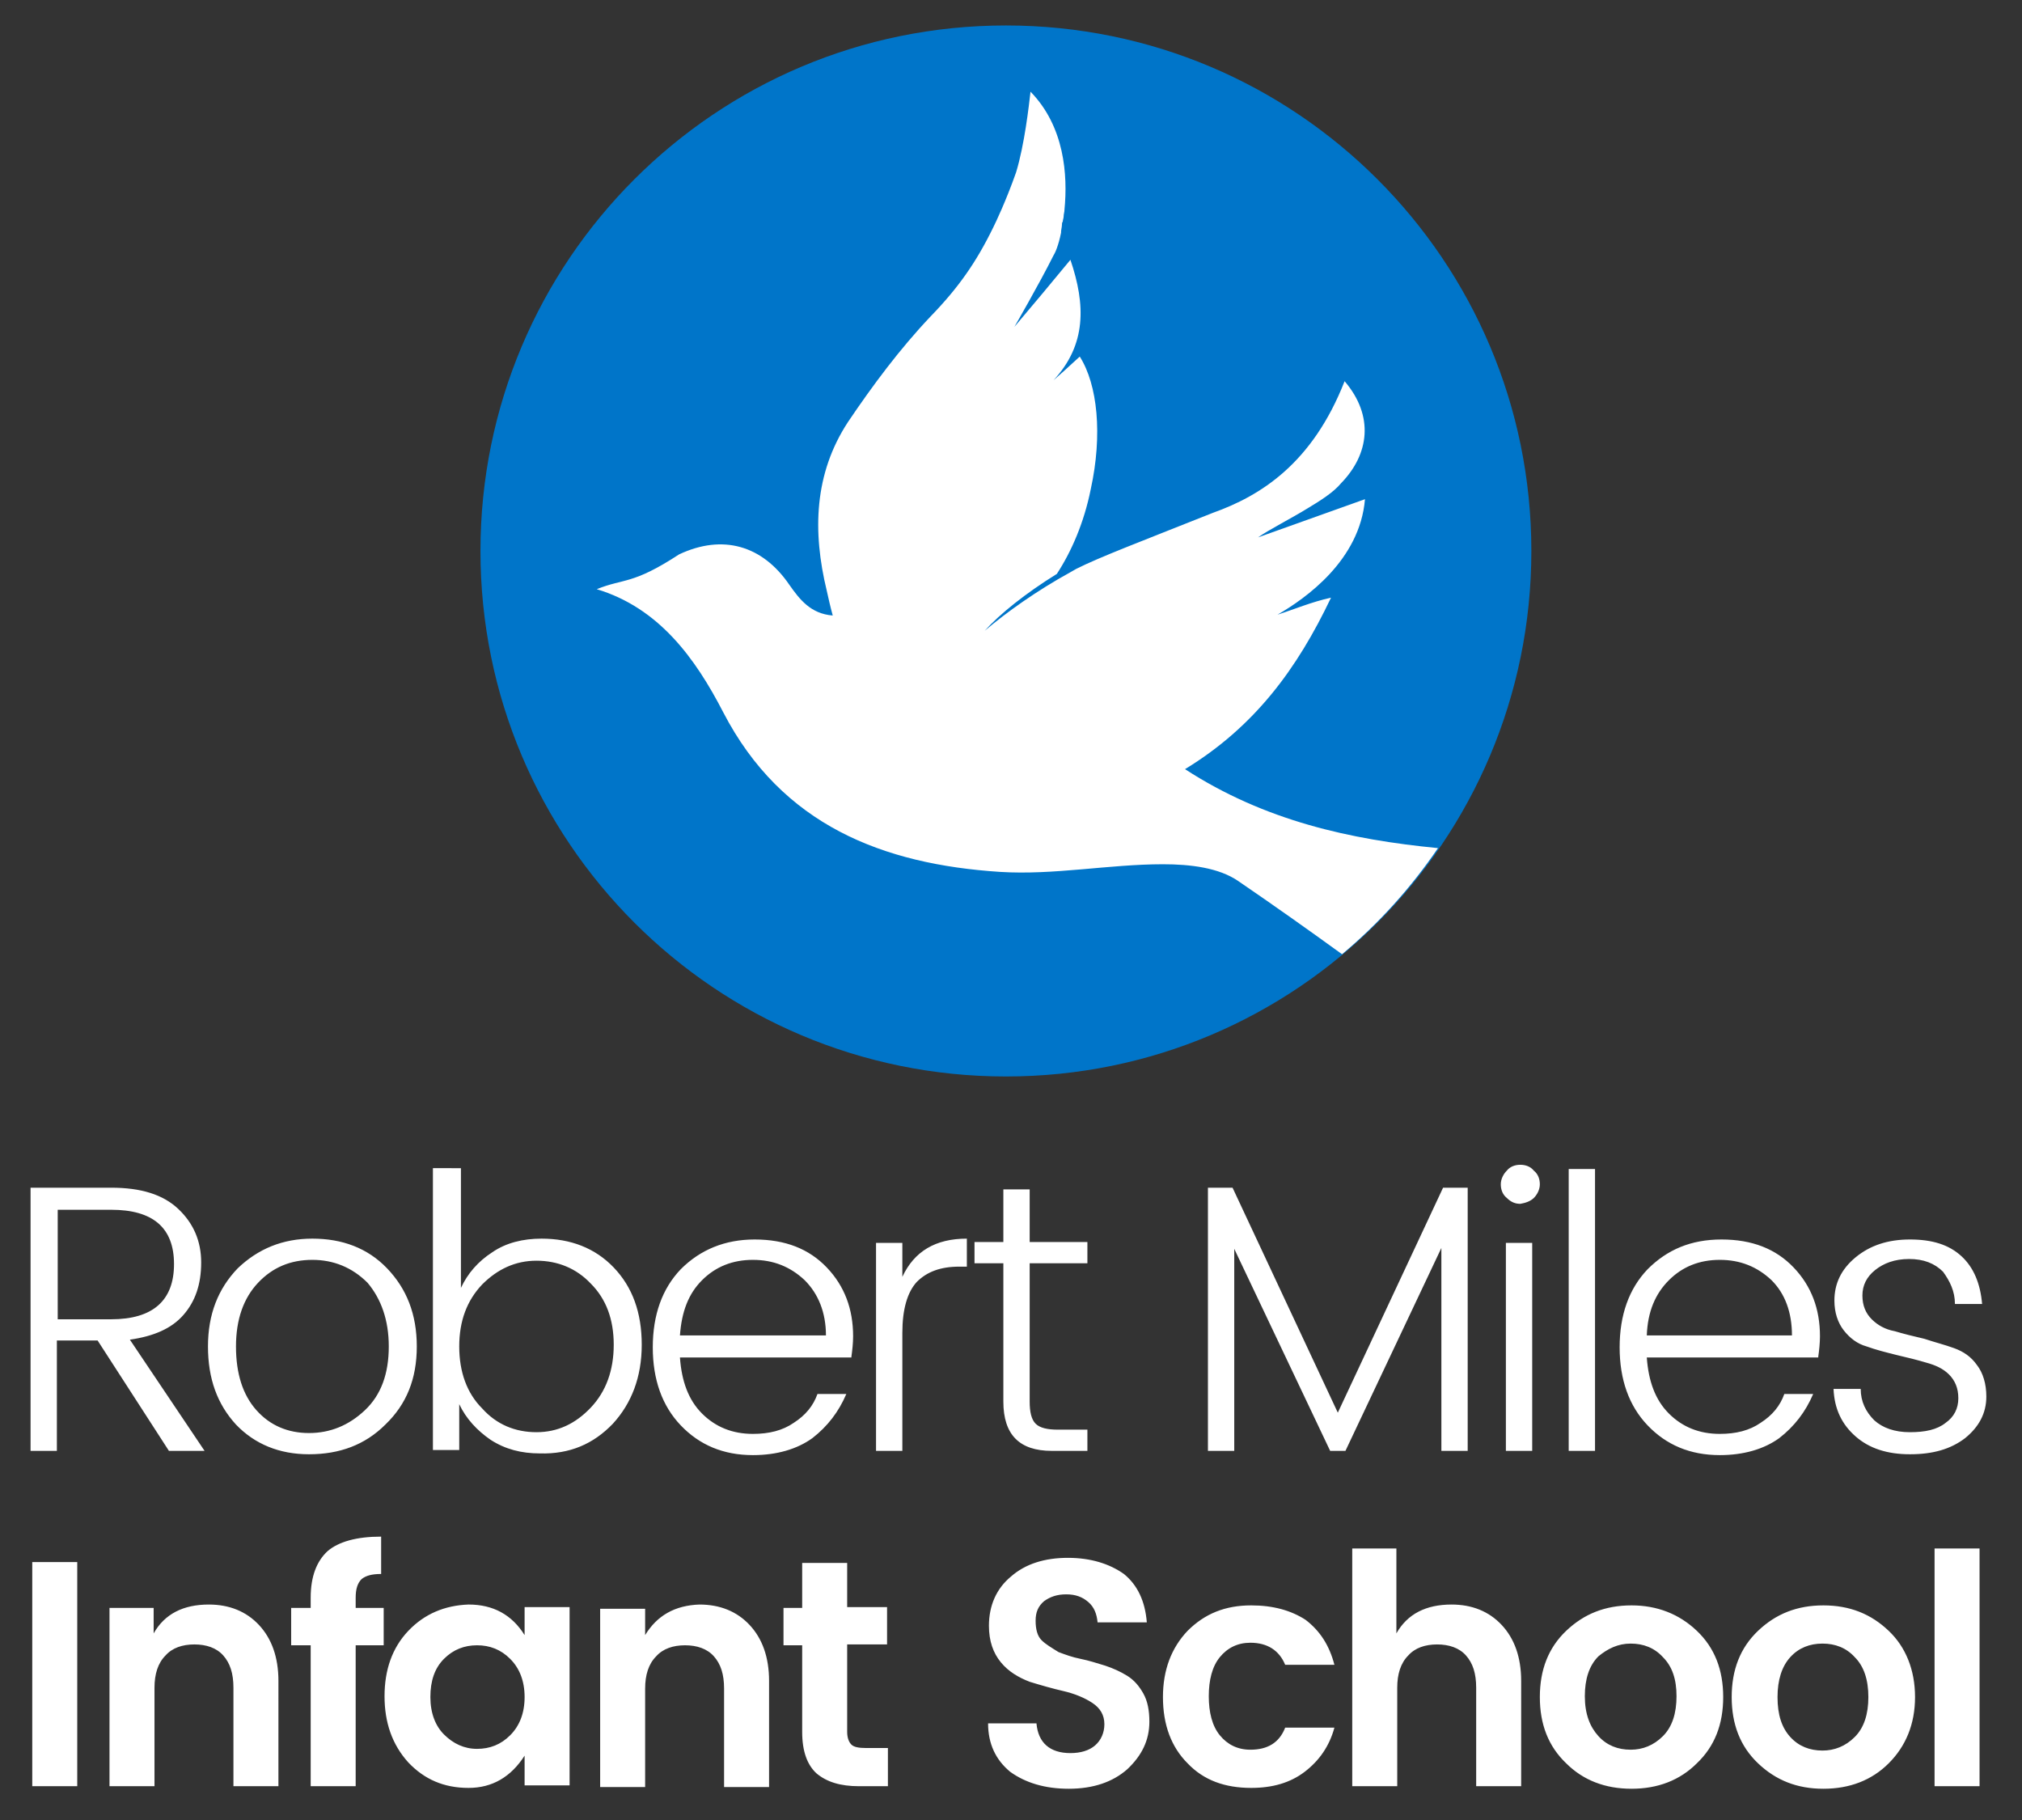 <?xml version="1.0" encoding="utf-8"?>
<!-- Generator: Adobe Illustrator 19.1.0, SVG Export Plug-In . SVG Version: 6.00 Build 0)  -->
<svg version="1.1" id="Layer_1" xmlns="http://www.w3.org/2000/svg" xmlns:xlink="http://www.w3.org/1999/xlink" x="0px" y="0px"
	 viewBox="0 0 238.2 214.4" style="enable-background:new 0 0 238.2 214.4;" xml:space="preserve">
<rect x="0" y="0" width="238.2" height="214.4" fill="#333333" stroke="none"/>
<style type="text/css">
	.st0{clip-path:url(#SVGID_2_);fill:#0075C9;}
	.st1{clip-path:url(#SVGID_2_);fill:#FFFFFF;}
</style>
<g>
	<defs>
		<rect id="SVGID_1_" x="3.6" y="3" width="230.4" height="207.7"/>
	</defs>
	<clipPath id="SVGID_2_">
		<use xlink:href="#SVGID_1_"  style="overflow:visible;"/>
	</clipPath>
	<path class="st0" d="M118.5,126.8c34.2,0,61.9-27.7,61.9-61.9S152.7,3,118.5,3S56.6,30.7,56.6,64.9S84.3,126.8,118.5,126.8"/>
	<path class="st1" d="M145.9,103.8c4.1,2.8,8.2,5.7,12.2,8.6c4.3-3.6,8.1-7.8,11.3-12.5c-10.3-1-20.4-3.2-29.8-9.3
		c8.2-5,13.2-11.8,17.2-20.2c-2.3,0.5-4.4,1.4-6.3,2c3.3-1.9,9.7-6.4,10.3-13.6l-12.6,4.5c1.1-0.8,4.2-2.4,5.8-3.4
		c1.5-0.9,3.1-1.9,4-3c3.3-3.4,3.9-7.9,0.4-12c-3.8,9.7-9.9,13.5-15.5,15.5c-8.8,3.5-13.3,5.2-16.1,6.6c-0.2,0.1-0.5,0.3-0.7,0.4
		c-4,2.2-7.5,4.7-10.1,6.9c1.8-2,4.8-4.4,8.5-6.7c1.7-2.6,3.2-6,4-10c1.4-6.4,0.8-12.3-1.3-15.6c0,0,0,0,0,0c0,0,0,0,0,0
		c0,0,0,0,0,0l0,0c-1.4,1.3-2.2,2-3.1,2.8c3.9-4.2,3.8-8.9,2-14.2c-2.3,2.8-4.4,5.3-6.6,7.9c0,0,2.9-5,4.6-8.4
		c0.2-0.3,0.6-1.2,0.9-2.7l0-0.1c0-0.2,0.1-0.6,0.1-0.8c0-0.1,0-0.3,0.1-0.4c0-0.2,0.1-0.4,0.1-0.6c0-0.3,0.1-0.5,0.1-0.8
		c0.4-4.1,0-9.8-4-13.9c-0.2,1.7-0.7,6.2-1.7,9.5c-1.2,3.4-2.4,5.9-2.7,6.5c-2,4.1-4.1,7.1-7.4,10.5c-3.6,3.8-6.8,8.1-9.7,12.4
		c-4,6.1-4.2,12.9-2.5,19.9c0.2,0.9,0.4,1.8,0.7,2.9c-2.6-0.2-3.9-1.9-5.1-3.6c-3.2-4.7-7.9-6-13-3.6c-5.5,3.6-6.5,2.8-9.7,4.1
		c7.3,2.2,11.6,8.1,14.9,14.5c6.9,13.3,18.8,17.9,32.6,18.8c6.4,0.4,12.8-0.9,19.2-0.9C140.2,101.8,143.6,102.2,145.9,103.8"/>
	<path class="st1" d="M233.2,182.4h-5.3v28h5.3V182.4z M164.6,182.4h-5.3v28h5.3v-11.6c0-1.6,0.4-2.9,1.3-3.8c0.8-0.9,2-1.3,3.4-1.3
		s2.6,0.4,3.4,1.3c0.8,0.9,1.2,2.1,1.2,3.8v11.6h5.3V198c0-2.8-0.8-5-2.3-6.6c-1.5-1.6-3.5-2.4-5.9-2.4c-3,0-5.2,1.1-6.5,3.4V182.4z
		 M177.4,170.9h3.1v-24.5h-3.1V170.9z M94.5,189.4h-2.2v4.4h2.2V204c0,2.3,0.6,3.9,1.7,4.9c1.2,1,2.8,1.5,5,1.5h3.4v-4.5H102
		c-0.8,0-1.4-0.1-1.7-0.4c-0.3-0.3-0.5-0.8-0.5-1.5v-10.3h4.7v-4.4h-4.7v-5.2h-5.3V189.4z M50.7,199.9c0-1.9,0.5-3.4,1.6-4.5
		c1.1-1.1,2.4-1.6,3.9-1.6c1.5,0,2.8,0.5,3.9,1.6c1.1,1.1,1.7,2.6,1.7,4.5c0,1.9-0.6,3.4-1.7,4.5s-2.4,1.6-3.9,1.6
		c-1.5,0-2.8-0.6-3.9-1.7C51.3,203.3,50.7,201.8,50.7,199.9 M48.1,192.1c-1.9,2-2.8,4.6-2.8,7.7s0.9,5.7,2.8,7.8c1.9,2,4.2,3,7.1,3
		c2.8,0,5-1.3,6.6-3.8v3.5h5.3v-21h-5.3v3.3c-1.5-2.4-3.7-3.6-6.6-3.6C52.4,189.1,50,190.1,48.1,192.1 M36.6,189.4h-2.3v4.4h2.3
		v16.6h5.3v-16.6h3.3v-4.4h-3.3v-1.2c0-1,0.2-1.7,0.7-2.2c0.5-0.4,1.2-0.6,2.3-0.6V181c-2.9,0-5,0.6-6.3,1.7c-1.3,1.2-2,3-2,5.5
		V189.4z M18.2,189.4h-5.3v21h5.3v-11.6c0-1.6,0.4-2.9,1.3-3.8c0.8-0.9,2-1.3,3.4-1.3c1.4,0,2.6,0.4,3.4,1.3
		c0.8,0.9,1.2,2.1,1.2,3.8v11.6h5.3V198c0-2.8-0.8-5-2.3-6.6c-1.5-1.6-3.5-2.4-5.9-2.4c-3,0-5.2,1.1-6.5,3.4V189.4z M9.1,184H3.8
		v26.4h5.3V184z M13.1,155.4H6.8v-12.9h6.3c4.9,0,7.4,2.1,7.4,6.4C20.5,153.2,18,155.4,13.1,155.4 M24.1,170.9l-8.8-13.1
		c2.8-0.4,4.9-1.3,6.3-2.9c1.4-1.6,2.1-3.6,2.1-6.2c0-2.5-0.9-4.6-2.7-6.3c-1.8-1.7-4.4-2.5-7.9-2.5H3.6v31h3.1v-13h4.8l8.4,13H24.1
		z M45.8,158.6c0,3.2-0.9,5.7-2.8,7.5c-1.9,1.8-4.1,2.7-6.6,2.7c-2.5,0-4.6-0.9-6.2-2.7c-1.6-1.8-2.4-4.3-2.4-7.5s0.9-5.7,2.6-7.5
		c1.7-1.8,3.8-2.7,6.4-2.7c2.5,0,4.7,0.9,6.5,2.7C44.9,153,45.8,155.5,45.8,158.6 M45.4,167.8c2.5-2.4,3.7-5.4,3.7-9.2
		c0-3.8-1.2-6.8-3.5-9.2c-2.3-2.4-5.3-3.5-8.8-3.5s-6.4,1.2-8.8,3.5c-2.3,2.4-3.5,5.4-3.5,9.2c0,3.8,1.1,6.8,3.3,9.2
		c2.2,2.3,5.1,3.5,8.6,3.5C40,171.3,43,170.2,45.4,167.8 M72.3,158.4c0,3-0.9,5.5-2.7,7.4c-1.8,1.9-3.9,2.9-6.4,2.9
		c-2.5,0-4.7-0.9-6.4-2.8c-1.8-1.8-2.7-4.3-2.7-7.3c0-3,0.9-5.4,2.7-7.3c1.8-1.8,3.9-2.8,6.4-2.8s4.7,0.9,6.4,2.7
		C71.4,153,72.3,155.4,72.3,158.4 M72.2,167.7c2.2-2.4,3.4-5.5,3.4-9.3c0-3.8-1.1-6.8-3.3-9.1c-2.2-2.3-5.1-3.4-8.5-3.4
		c-2.2,0-4.2,0.5-5.8,1.6c-1.7,1.1-2.9,2.5-3.7,4.2v-14.1H51v33.2h3.1v-5.4c0.8,1.7,2.1,3.1,3.7,4.2c1.7,1.1,3.6,1.6,5.8,1.6
		C67.1,171.3,69.9,170.1,72.2,167.7 M76,192.6v-3.1h-5.3v21H76v-11.6c0-1.6,0.4-2.9,1.3-3.8c0.8-0.9,2-1.3,3.4-1.3
		c1.4,0,2.6,0.4,3.4,1.3c0.8,0.9,1.2,2.1,1.2,3.8v11.6h5.3V198c0-2.8-0.8-5-2.3-6.6c-1.5-1.6-3.5-2.4-5.9-2.4
		C79.5,189.1,77.4,190.3,76,192.6 M97.3,157.3H80.1c0.2-2.8,1-4.9,2.6-6.5c1.6-1.6,3.6-2.4,6-2.4c2.4,0,4.4,0.8,6.1,2.4
		C96.4,152.4,97.3,154.6,97.3,157.3 M100.3,159.8c0.1-0.7,0.2-1.6,0.2-2.4c0-3.2-1-5.9-3.1-8.1c-2.1-2.2-4.9-3.3-8.5-3.3
		c-3.5,0-6.4,1.2-8.7,3.5c-2.2,2.3-3.3,5.4-3.3,9.2c0,3.8,1.1,6.9,3.3,9.2c2.2,2.3,5,3.5,8.5,3.5c2.8,0,5.2-0.7,7-2
		c1.8-1.4,3.1-3.1,4-5.2h-3.4c-0.5,1.4-1.4,2.5-2.8,3.4c-1.3,0.9-2.9,1.3-4.8,1.3c-2.4,0-4.4-0.8-6-2.4c-1.6-1.6-2.4-3.8-2.6-6.6
		H100.3z M113,149.2h0.9v-3.3c-3.7,0-6.2,1.5-7.6,4.5v-4h-3.1v24.5h3.1V157c0-2.8,0.6-4.8,1.7-6C109.2,149.8,110.8,149.2,113,149.2
		 M123.9,170.9h4.2v-2.5h-3.5c-1.2,0-2.1-0.2-2.6-0.7c-0.5-0.5-0.7-1.4-0.7-2.6v-16.3h6.8v-2.5h-6.8v-6.2h-3.1v6.2h-3.4v2.5h3.4
		v16.3C118.2,169,120.1,170.9,123.9,170.9 M122.7,193.2c-0.5-0.5-0.7-1.3-0.7-2.3c0-1,0.3-1.7,1-2.3c0.7-0.5,1.5-0.8,2.6-0.8
		c1.1,0,1.9,0.3,2.6,0.9c0.7,0.6,1,1.4,1.1,2.4h5.8c-0.2-2.5-1.1-4.4-2.7-5.7c-1.7-1.2-3.9-1.9-6.6-1.9c-2.7,0-5,0.7-6.7,2.2
		c-1.7,1.4-2.6,3.4-2.6,5.8c0,1.8,0.5,3.2,1.4,4.3c0.9,1.1,2.1,1.8,3.4,2.3c1.3,0.4,2.7,0.8,4,1.1c1.3,0.3,2.5,0.8,3.4,1.4
		c0.9,0.6,1.4,1.4,1.4,2.5c0,1-0.4,1.9-1.1,2.5c-0.7,0.6-1.7,0.9-2.9,0.9c-2.4,0-3.8-1.2-4-3.5h-5.7c0,2.4,0.9,4.3,2.6,5.7
		c1.8,1.3,4.1,2,6.9,2c2.9,0,5.2-0.8,6.9-2.3c1.7-1.6,2.6-3.4,2.6-5.6c0-1.3-0.2-2.4-0.7-3.3c-0.5-0.9-1.1-1.6-1.9-2.1
		s-1.7-0.9-2.6-1.2c-1-0.3-1.9-0.6-2.9-0.8c-1-0.2-1.8-0.5-2.6-0.8C123.9,194.1,123.2,193.7,122.7,193.2 M147.4,189.1
		c-3.1,0-5.5,1-7.5,3c-1.9,2-2.9,4.6-2.9,7.8c0,3.3,1,5.9,2.9,7.8c1.9,2,4.4,2.9,7.5,2.9c2.5,0,4.6-0.6,6.3-1.9
		c1.7-1.3,2.9-3,3.5-5.2h-5.8c-0.7,1.8-2.1,2.6-4.1,2.6c-1.5,0-2.7-0.6-3.6-1.7c-0.9-1.1-1.3-2.7-1.3-4.6c0-1.9,0.4-3.5,1.3-4.6
		c0.9-1.1,2.1-1.7,3.6-1.7c2,0,3.4,0.9,4.1,2.6h5.8c-0.6-2.3-1.7-4-3.4-5.3C152.1,189.7,150,189.1,147.4,189.1 M169.8,170.9h3.1v-31
		h-2.9l-12.4,26.5l-12.4-26.5h-2.9v31h3.1v-23.8l11.3,23.8h1.8l11.3-23.9V170.9z M180.7,141.1c0.4-0.4,0.7-1,0.7-1.6
		c0-0.6-0.2-1.2-0.7-1.6c-0.4-0.5-1-0.7-1.6-0.7c-0.6,0-1.2,0.2-1.6,0.7c-0.4,0.4-0.7,1-0.7,1.6c0,0.6,0.2,1.2,0.7,1.6
		c0.5,0.5,1,0.7,1.6,0.7C179.7,141.7,180.3,141.5,180.7,141.1 M192.1,193.6c1.5,0,2.8,0.5,3.8,1.6c1.1,1.1,1.6,2.6,1.6,4.6
		c0,2-0.5,3.6-1.6,4.7c-1.1,1.1-2.4,1.6-3.8,1.6c-1.5,0-2.8-0.5-3.8-1.6c-1-1.1-1.6-2.6-1.6-4.7c0-2,0.5-3.6,1.6-4.7
		C189.4,194.2,190.6,193.6,192.1,193.6 M192.2,189.1c-3.1,0-5.6,1-7.7,3c-2.1,2-3.1,4.6-3.1,7.8s1,5.8,3.1,7.8c2,2,4.6,3,7.7,3
		c3.1,0,5.7-1,7.7-3c2.1-2,3.1-4.6,3.1-7.8s-1-5.8-3.1-7.8C197.8,190.1,195.2,189.1,192.2,189.1 M184.8,170.9h3.1v-33.2h-3.1V170.9z
		 M211.1,157.3H194c0.1-2.8,1-4.9,2.6-6.5c1.6-1.6,3.6-2.4,6-2.4c2.4,0,4.4,0.8,6.1,2.4C210.3,152.4,211.1,154.6,211.1,157.3
		 M214.2,159.8c0.1-0.7,0.2-1.6,0.2-2.4c0-3.2-1-5.9-3.1-8.1c-2.1-2.2-4.9-3.3-8.5-3.3s-6.4,1.2-8.7,3.5c-2.2,2.3-3.3,5.4-3.3,9.2
		c0,3.8,1.1,6.9,3.3,9.2c2.2,2.3,5,3.5,8.5,3.5c2.8,0,5.2-0.7,7-2c1.8-1.4,3.1-3.1,4-5.2h-3.4c-0.5,1.4-1.4,2.5-2.8,3.4
		c-1.3,0.9-2.9,1.3-4.8,1.3c-2.4,0-4.4-0.8-6-2.4c-1.6-1.6-2.4-3.8-2.6-6.6H214.2z M220.1,199.9c0,2-0.5,3.6-1.6,4.7
		c-1.1,1.1-2.4,1.6-3.8,1.6c-1.5,0-2.8-0.5-3.8-1.6c-1-1.1-1.5-2.6-1.5-4.7c0-2,0.5-3.6,1.5-4.7c1-1.1,2.3-1.6,3.8-1.6
		c1.5,0,2.8,0.5,3.8,1.6C219.6,196.3,220.1,197.9,220.1,199.9 M222.5,192.1c-2.1-2-4.6-3-7.7-3s-5.6,1-7.7,3s-3.1,4.6-3.1,7.8
		s1,5.8,3.1,7.8s4.6,3,7.7,3c3.1,0,5.7-1,7.7-3s3.1-4.6,3.1-7.8S224.5,194,222.5,192.1 M230.3,153.6h3.2c-0.2-2.4-1-4.3-2.4-5.6
		c-1.5-1.4-3.5-2-6.1-2c-2.6,0-4.7,0.7-6.4,2.1c-1.7,1.4-2.5,3.1-2.5,5.1c0,1.4,0.4,2.6,1.1,3.5c0.7,0.9,1.6,1.6,2.7,1.9
		c1.1,0.4,2.3,0.7,3.5,1c1.3,0.3,2.5,0.6,3.5,0.9c1.1,0.3,2,0.7,2.7,1.4c0.7,0.7,1.1,1.6,1.1,2.8c0,1.2-0.5,2.2-1.5,2.9
		c-1,0.8-2.4,1.1-4.2,1.1s-3.2-0.5-4.2-1.4c-1-1-1.6-2.2-1.6-3.7h-3.2c0.1,2.4,1,4.2,2.6,5.6s3.7,2.1,6.4,2.1c2.7,0,4.8-0.6,6.5-1.9
		c1.6-1.3,2.5-2.9,2.5-4.9c0-1.5-0.4-2.8-1.1-3.7c-0.7-1-1.6-1.6-2.7-2c-1.1-0.4-2.3-0.7-3.5-1.1c-1.3-0.3-2.5-0.6-3.5-0.9
		c-1.1-0.2-2-0.7-2.7-1.4c-0.7-0.7-1.1-1.6-1.1-2.8c0-1.2,0.5-2.2,1.5-3c1-0.8,2.3-1.3,4-1.3c1.7,0,3,0.5,4,1.5
		C229.7,150.9,230.3,152.1,230.3,153.6"/>
</g>
</svg>
